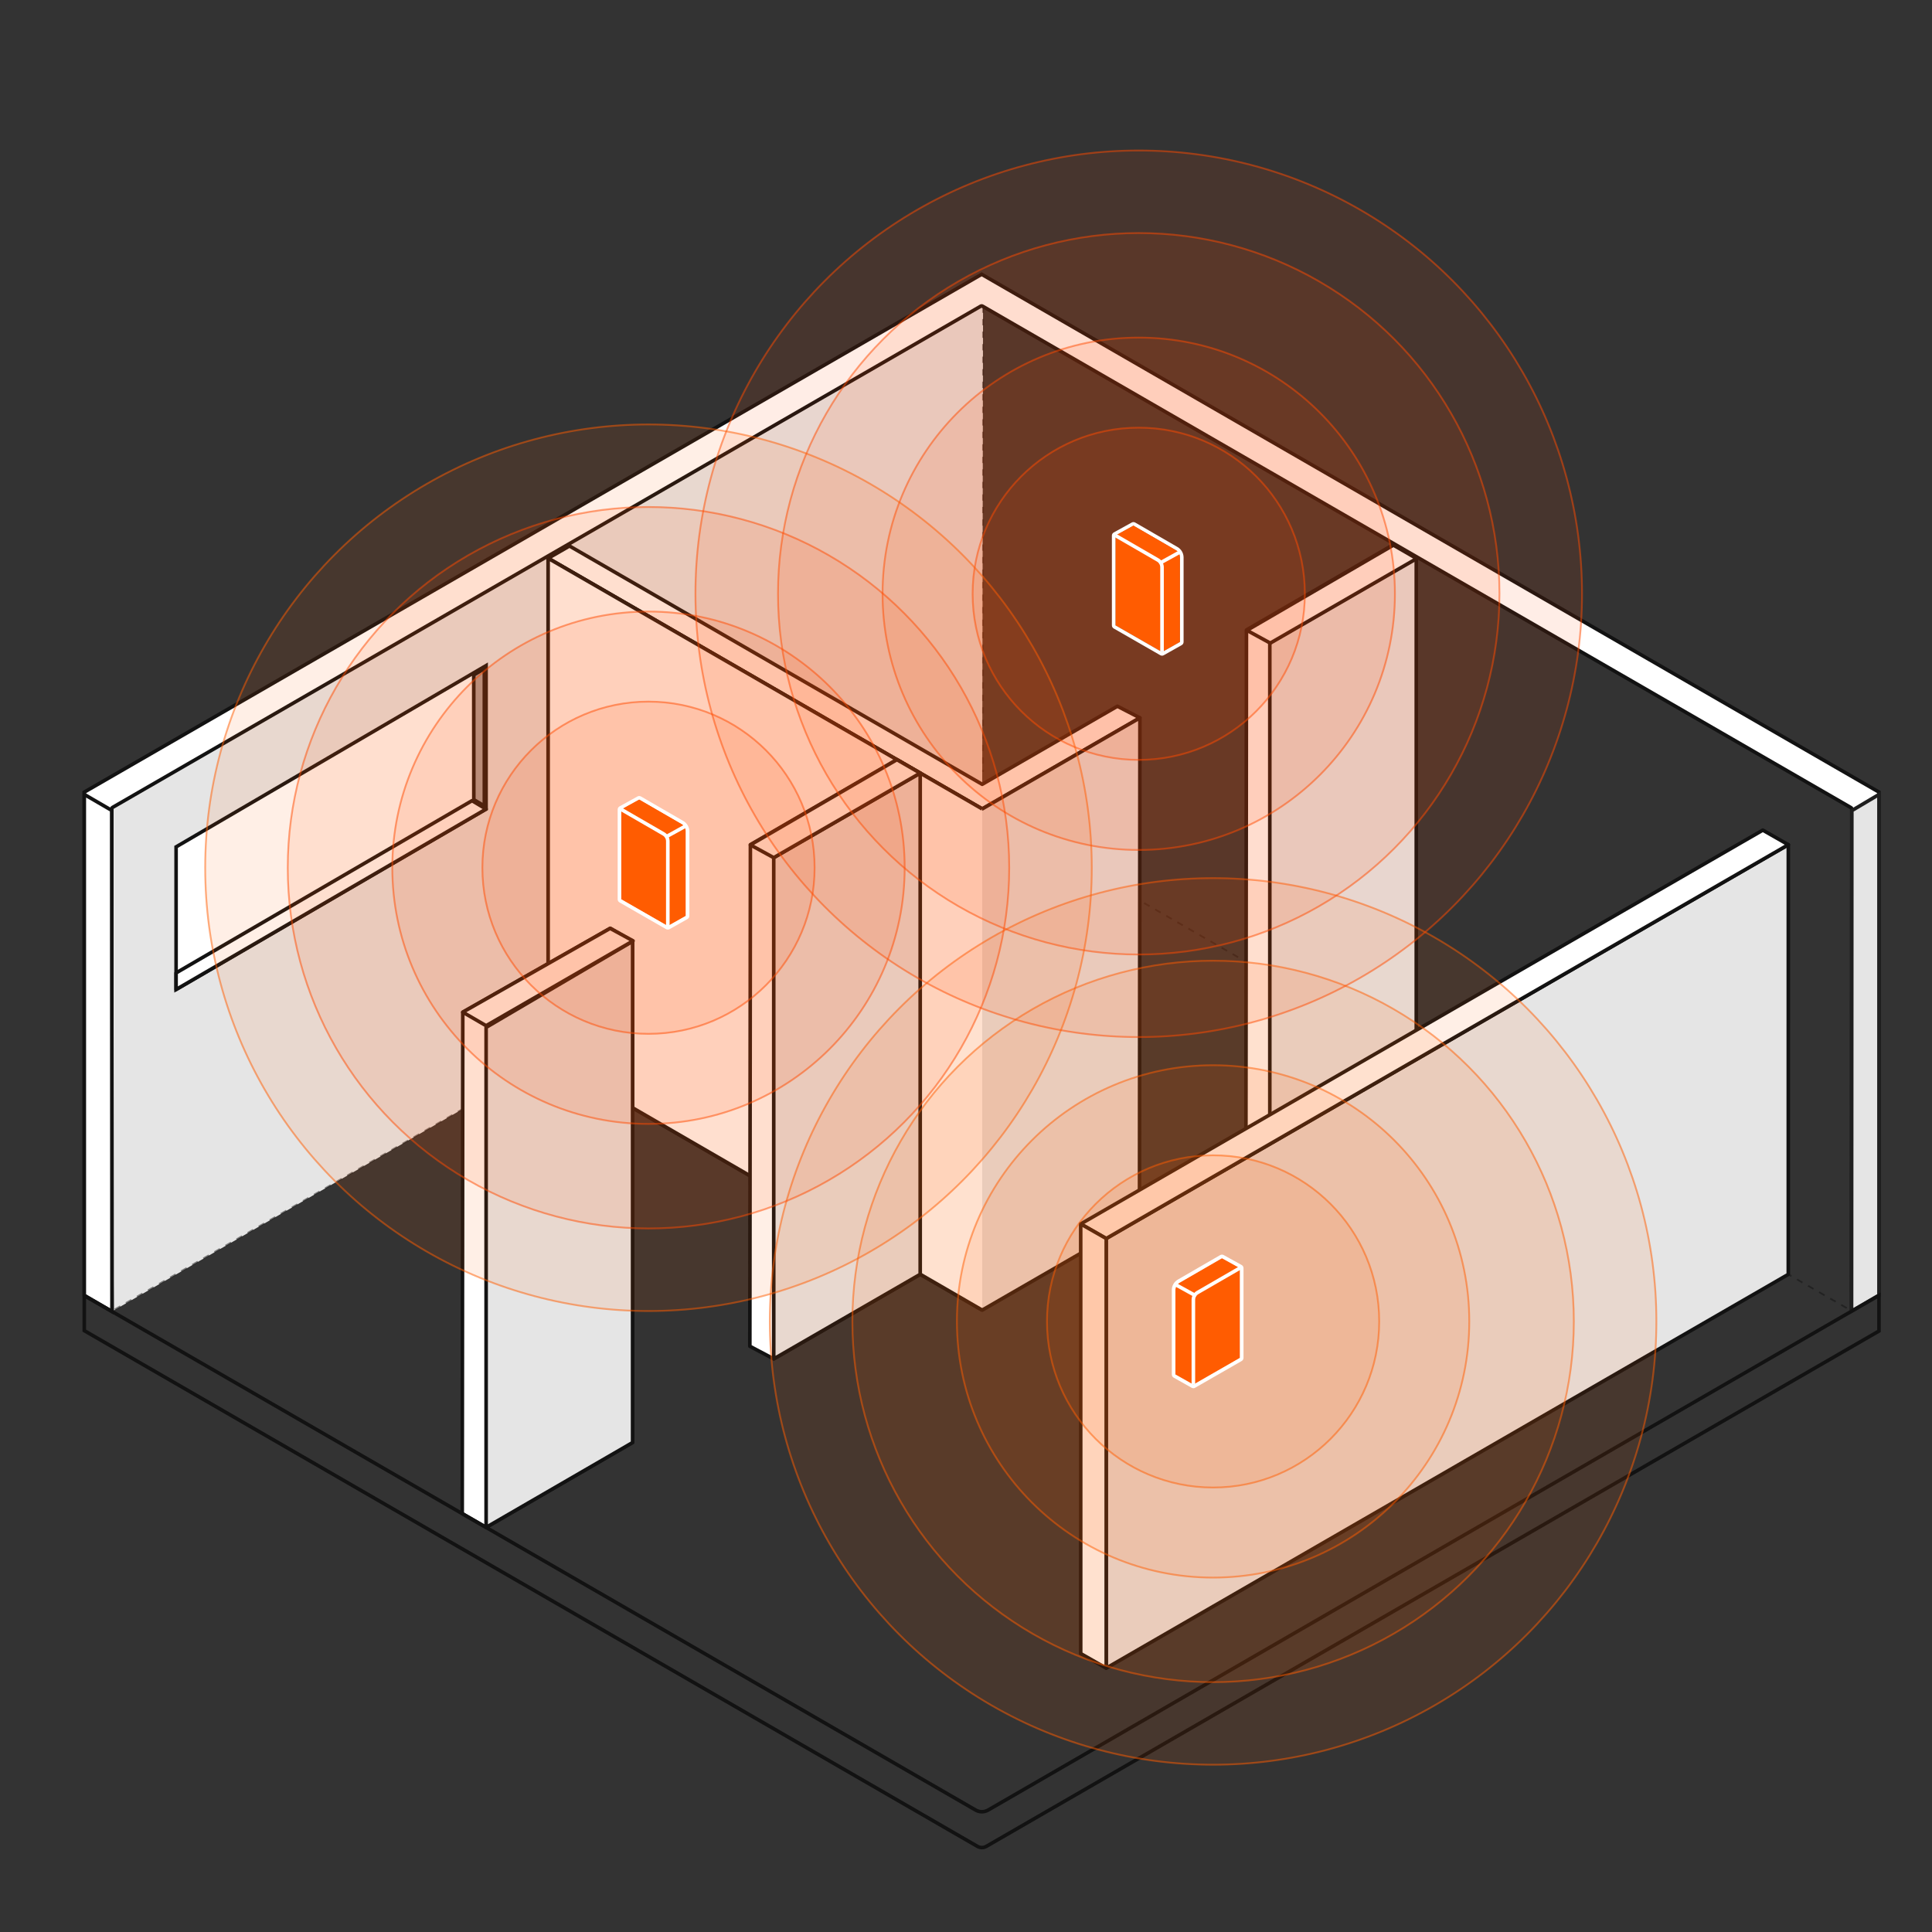 <?xml version="1.0" encoding="UTF-8"?><svg id="Layer_1" xmlns="http://www.w3.org/2000/svg" viewBox="0 0 1080 1080"><rect x="0" y="0" width="1080" height="1080" fill="#333333" stroke="none"/><defs><style>.cls-1{stroke-dasharray:0 0 3.5 3.5;stroke-width:.98px;}.cls-1,.cls-2,.cls-3,.cls-4,.cls-5,.cls-6,.cls-7,.cls-8,.cls-9{stroke:#121212;}.cls-1,.cls-2,.cls-10,.cls-11,.cls-8{stroke-miterlimit:10;}.cls-1,.cls-4,.cls-5,.cls-6,.cls-7,.cls-8,.cls-12,.cls-13{fill:none;}.cls-1,.cls-14{opacity:.5;}.cls-2,.cls-15,.cls-3,.cls-16,.cls-9{fill:#fff;}.cls-2,.cls-15,.cls-12,.cls-13{stroke-width:2px;}.cls-15,.cls-3,.cls-4,.cls-5{stroke-linecap:round;}.cls-15,.cls-3,.cls-4,.cls-5,.cls-6,.cls-7,.cls-13,.cls-9{stroke-linejoin:round;}.cls-15,.cls-12,.cls-13{stroke:#fff;}.cls-3,.cls-5,.cls-6,.cls-9{stroke-width:2.01px;}.cls-10{fill:rgba(255,92,1,.1);stroke:rgba(255,92,1,.5);}.cls-11{fill:rgba(255,75,0,.1);stroke:rgba(255,75,0,.5);}.cls-4,.cls-7{stroke-width:2.01px;}.cls-8{stroke-dasharray:0 0 3.57 3.57;}.cls-12{stroke-linejoin:bevel;}.cls-17{fill:#a3a3a3;}.cls-17,.cls-18,.cls-19,.cls-20,.cls-16,.cls-21{stroke-width:0px;}.cls-18{fill:#1f1f1f;}.cls-19{fill:#121212;}.cls-20{fill:#ff5c01;}.cls-21{fill:#e5e5e5;}</style></defs><polygon class="cls-21" points="549.53 168.6 61.96 451.57 63.6 732.53 549.05 452.31 549.53 168.6"/><line class="cls-18" x1="549.05" y1="452.31" x2="549.05" y2="732.37"/><polygon class="cls-16" points="624.63 394.79 549.05 438.43 318.34 305.21 306.41 312.08 322.52 321.39 549.05 452.19 637.22 401.28 624.63 394.79"/><polygon class="cls-5" points="624.63 394.79 549.05 438.43 318.34 305.21 306.41 312.08 322.52 321.39 549.05 452.19 637.22 401.28 624.63 394.79"/><line class="cls-1" x1="549.53" y1="171.36" x2="549.53" y2="431.53"/><g class="cls-14"><polyline class="cls-8" points="64.17 731.98 549.1 452.66 1034.34 732.37"/></g><polygon class="cls-21" points="637.22 401.28 549.05 452.19 306.41 312.08 306.41 591.95 549.05 732.37 636.98 681.61 637.22 401.28"/><polygon class="cls-4" points="637.22 401.28 549.05 452.19 306.41 312.08 306.41 591.95 549.05 732.37 636.98 681.61 637.22 401.28"/><polyline class="cls-16" points="549.05 452.19 306.41 312.08 306.41 591.95 549.05 732.37"/><polyline class="cls-7" points="549.05 452.19 306.41 312.08 306.41 591.95 549.05 732.37"/><polygon class="cls-12" points="98.43 473.41 98.43 553.14 271.74 452.27 271.74 372.06 98.43 473.41"/><polygon class="cls-2" points="98.43 473.41 98.43 553.14 271.74 452.27 271.74 372.06 98.43 473.41"/><polygon class="cls-16" points="501.37 424.66 419.47 472.19 419.17 752.57 432.52 759.63 514.39 712.36 514.39 432.18 501.37 424.66"/><polygon class="cls-6" points="501.37 424.66 419.47 472.19 419.17 752.57 432.52 759.63 514.39 712.36 514.39 432.18 501.37 424.66"/><polygon class="cls-21" points="432.52 479.44 432.52 759.63 514.39 712.36 514.39 432.18 432.52 479.44"/><polygon class="cls-4" points="432.52 479.44 432.52 759.63 514.39 712.36 514.39 432.18 432.52 479.44"/><polygon class="cls-16" points="778.67 304.6 696.78 352.14 696.48 632.52 709.83 639.57 791.7 592.3 791.7 312.12 778.67 304.6"/><polygon class="cls-6" points="778.67 304.6 696.78 352.14 696.48 632.52 709.83 639.57 791.7 592.3 791.7 312.12 778.67 304.6"/><polygon class="cls-21" points="709.83 359.36 709.83 639.55 791.7 592.28 791.7 312.1 709.83 359.36"/><polygon class="cls-4" points="709.83 359.36 709.83 639.55 791.7 592.28 791.7 312.1 709.83 359.36"/><polygon class="cls-16" points="341.15 518.91 258.7 565.81 258.39 846.1 271.74 853.81 353.61 806.29 353.61 526.11 341.15 518.91"/><polygon class="cls-6" points="341.15 518.91 258.7 565.81 258.39 846.1 271.74 853.81 353.61 806.29 353.61 526.11 341.15 518.91"/><polygon class="cls-21" points="271.74 574.32 271.74 853.81 353.62 806.39 353.62 526.2 271.74 574.32"/><polygon class="cls-4" points="271.74 574.32 271.74 853.81 353.62 806.39 353.62 526.2 271.74 574.32"/><polygon class="cls-3" points="419.48 472.31 501.37 424.66 514.38 432.18 432.52 479.44 419.48 472.31"/><polygon class="cls-3" points="697.04 352.37 778.93 304.72 791.94 312.24 710.08 359.5 697.04 352.37"/><polygon class="cls-3" points="258.7 565.81 341.07 518.96 353.89 525.95 271.74 573.38 258.7 565.81"/><polygon class="cls-17" points="264.86 447.02 264.82 377.27 270.74 373.81 270.74 450.51 264.86 447.02"/><path class="cls-19" d="M269.74,375.56v73.19l-3.87-2.3-.03-68.6,3.91-2.29M271.74,372.06l-7.92,4.63.04,70.9,7.89,4.68v-80.21h0Z"/><polygon class="cls-3" points="98.43 543.87 263.86 447.59 271.74 452.27 98.43 553.14 98.43 543.87"/><polygon class="cls-21" points="999.68 472.2 999.66 712.39 618.38 932.5 618.38 692.34 999.68 472.2"/><polygon class="cls-4" points="999.68 472.2 999.66 712.39 618.38 932.5 618.38 692.34 999.68 472.2"/><polygon class="cls-16" points="985.42 464.05 999.68 472.2 839.12 564.9 618.38 692.34 604.12 684.2 985.42 464.05"/><polygon class="cls-5" points="985.42 464.05 999.68 472.2 839.12 564.9 618.38 692.34 604.12 684.2 985.42 464.05"/><polygon class="cls-9" points="604.12 684.2 618.38 692.34 618.38 932.5 604.12 924.35 604.12 684.2"/><path class="cls-16" d="M47.12,721.85v-279.06l501.63-289.46,501.61,289.46v279.02l-15.32,8.85.15-278.32c0-.36-.19-.69-.5-.87l-485.44-280.31c-.16-.09-.33-.13-.5-.13s-.35.04-.5.13L62.94,451.35c-.31.18-.5.51-.5.87l.15,278.57-15.47-8.93Z"/><path class="cls-19" d="M548.75,154.49l500.61,288.88v277.86l-13.32,7.69.15-276.58c0-.72-.38-1.38-1-1.74l-485.44-280.31c-.31-.18-.66-.27-1-.27s-.69.09-1,.27L62.44,450.48c-.62.36-1,1.02-1,1.74l.15,276.83-13.47-7.77v-277.9l500.62-288.88M548.75,152.18L46.11,442.21v280.22l17.48,10.09-.15-280.31,485.29-280.18,485.44,280.31-.15,280.06,17.33-10.01v-280.18l-502.61-290.03h0Z"/><polygon class="cls-21" points="1035.18 453.13 1050.35 444.12 1050.35 724.06 1035.03 732.97 1035.18 453.13"/><path class="cls-18" d="M1049.35,445.88v277.6l-13.31,7.74.15-277.52,13.17-7.82M1051.36,442.35l-17.18,10.21-.15,282.15,17.33-10.08v-282.28h0Z"/><polygon class="cls-16" points="47.12 724.17 47.12 444.1 62.44 453.01 62.59 733.18 47.12 724.17"/><path class="cls-19" d="M48.12,445.84l13.32,7.75.15,277.84-13.47-7.84v-277.75M46.11,442.35v282.4l17.48,10.17-.15-282.49-17.33-10.08h0Z"/><path class="cls-19" d="M1049.36,725.86v17.61l-498.48,287.79c-.61.35-1.3.54-2,.54s-1.39-.19-2-.54L48.11,743.25v-17.36l496.77,286.81c1.21.7,2.6,1.07,4,1.07s2.79-.37,4-1.07l496.47-286.85M1051.36,722.39l-499.47,288.58c-.93.54-1.96.8-3,.8s-2.07-.27-3-.8L46.11,722.43v21.98l499.76,288.58c.93.54,1.96.8,3,.8s2.07-.27,3-.8l499.48-288.36v-22.23h0Z"/><circle class="cls-10" cx="678.13" cy="738.68" r="247.8"/><circle class="cls-10" cx="678.13" cy="738.68" r="201.65"/><circle class="cls-10" cx="678.13" cy="738.68" r="143.21"/><circle class="cls-10" cx="678.13" cy="738.68" r="92.86"/><circle class="cls-11" cx="636.56" cy="331.93" r="247.8"/><circle class="cls-11" cx="636.56" cy="331.93" r="201.65"/><circle class="cls-11" cx="636.56" cy="331.93" r="143.21"/><circle class="cls-11" cx="636.56" cy="331.93" r="92.86"/><circle class="cls-10" cx="362.51" cy="485.07" r="247.8"/><circle class="cls-11" cx="362.51" cy="485.07" r="201.65"/><circle class="cls-11" cx="362.51" cy="485.07" r="143.21"/><circle class="cls-11" cx="362.51" cy="485.07" r="92.86"/><path class="cls-20" d="M667.12,747.27v-20.68c0-1.67.89-3.22,2.34-4.06l23.64-13.67-10-5.52-23.69,13.7c-1.45.84-2.34,2.38-2.34,4.06v47.26l10.05,5.66v-26.75Z"/><path class="cls-20" d="M667.1,774.02v-23.38s0-3.37,0-3.37v-20.68c0-1.67.89-3.22,2.34-4.06l23.69-13.7v50.24s-26.03,14.95-26.03,14.95Z"/><path class="cls-16" d="M683.08,703.34l10.05,5.55v50.18l-26.03,14.95-10.05-5.66v-47.26c0-1.67.89-3.22,2.34-4.06l23.69-13.7M683.08,701.34c-.35,0-.69.09-1,.27l-23.69,13.7c-2.06,1.19-3.34,3.41-3.34,5.79v47.26c0,.72.39,1.39,1.02,1.74l10.05,5.66c.3.17.64.26.98.26s.69-.09,1-.27l26.03-14.95c.62-.36,1-1.02,1-1.73v-50.18c0-.73-.4-1.4-1.03-1.75l-10.05-5.55c-.3-.17-.63-.25-.97-.25h0Z"/><line class="cls-15" x1="658" y1="718.58" x2="667.75" y2="723.96"/><path class="cls-13" d="M667.1,774.02v-23.38s0-3.37,0-3.37v-20.68c0-1.67.89-3.22,2.34-4.06l23.69-13.7"/><path class="cls-20" d="M649.56,337.78v-20.68c0-1.67-.89-3.22-2.34-4.06l-23.64-13.67,10-5.52,23.69,13.7c1.45.84,2.34,2.38,2.34,4.06v20.68s0,3.37,0,3.37v23.22s-10.05,5.66-10.05,5.66v-23.38s0-3.37,0-3.37Z"/><path class="cls-20" d="M649.58,364.53v-26.75s0-20.68,0-20.68c0-1.67-.89-3.22-2.34-4.06l-23.69-13.7v50.24s26.03,14.95,26.03,14.95Z"/><path class="cls-16" d="M633.6,293.85l23.69,13.7c1.45.84,2.34,2.38,2.34,4.06v47.26l-10.05,5.66-26.03-14.95v-50.18l10.05-5.55M633.6,291.85c-.33,0-.67.08-.97.25l-10.05,5.55c-.64.35-1.03,1.02-1.03,1.75v50.18c0,.72.38,1.38,1,1.73l26.03,14.95c.31.18.65.27,1,.27s.68-.09.98-.26l10.05-5.66c.63-.35,1.02-1.02,1.02-1.74v-47.26c0-2.38-1.28-4.6-3.34-5.79l-23.69-13.7c-.31-.18-.66-.27-1-.27h0Z"/><path class="cls-20" d="M648.93,314.76c-.4-.7-.99-1.3-1.71-1.72l-23.64-13.67,10-5.52,23.69,13.7c.65.38,1.19.9,1.59,1.51"/><line class="cls-15" x1="658.68" y1="309.09" x2="648.93" y2="314.47"/><path class="cls-13" d="M649.58,364.53v-26.75s0-20.68,0-20.68c0-1.67-.89-3.22-2.34-4.06l-23.69-13.7"/><path class="cls-20" d="M373.29,490.91v-20.68c0-1.67-.89-3.22-2.34-4.06l-23.64-13.67,10-5.52,23.69,13.7c1.45.84,2.34,2.38,2.34,4.06v20.68s0,3.37,0,3.37v23.22s-10.05,5.66-10.05,5.66v-23.38s0-3.37,0-3.37Z"/><path class="cls-20" d="M373.31,517.66v-47.43c0-1.67-.89-3.22-2.34-4.06l-23.69-13.7v50.24s26.03,14.95,26.03,14.95Z"/><path class="cls-16" d="M357.33,446.98l23.69,13.7c1.45.84,2.34,2.38,2.34,4.06v47.26l-10.05,5.66-26.03-14.95v-50.18l10.05-5.55M357.33,444.98c-.33,0-.67.08-.97.25l-10.05,5.55c-.64.35-1.03,1.02-1.03,1.75v50.18c0,.72.38,1.38,1,1.73l26.03,14.95c.31.18.65.27,1,.27s.68-.09.98-.26l10.05-5.66c.63-.35,1.02-1.02,1.02-1.74v-47.26c0-2.38-1.28-4.6-3.34-5.79l-23.69-13.7c-.31-.18-.66-.27-1-.27h0Z"/><path class="cls-20" d="M372.66,467.89c-.4-.7-.99-1.3-1.71-1.72l-23.64-13.67,10-5.52,23.69,13.7c.65.38,1.19.9,1.59,1.51"/><line class="cls-15" x1="382.41" y1="462.22" x2="372.66" y2="467.6"/><path class="cls-13" d="M373.31,517.66v-47.43c0-1.67-.89-3.22-2.34-4.06l-23.69-13.7"/></svg>